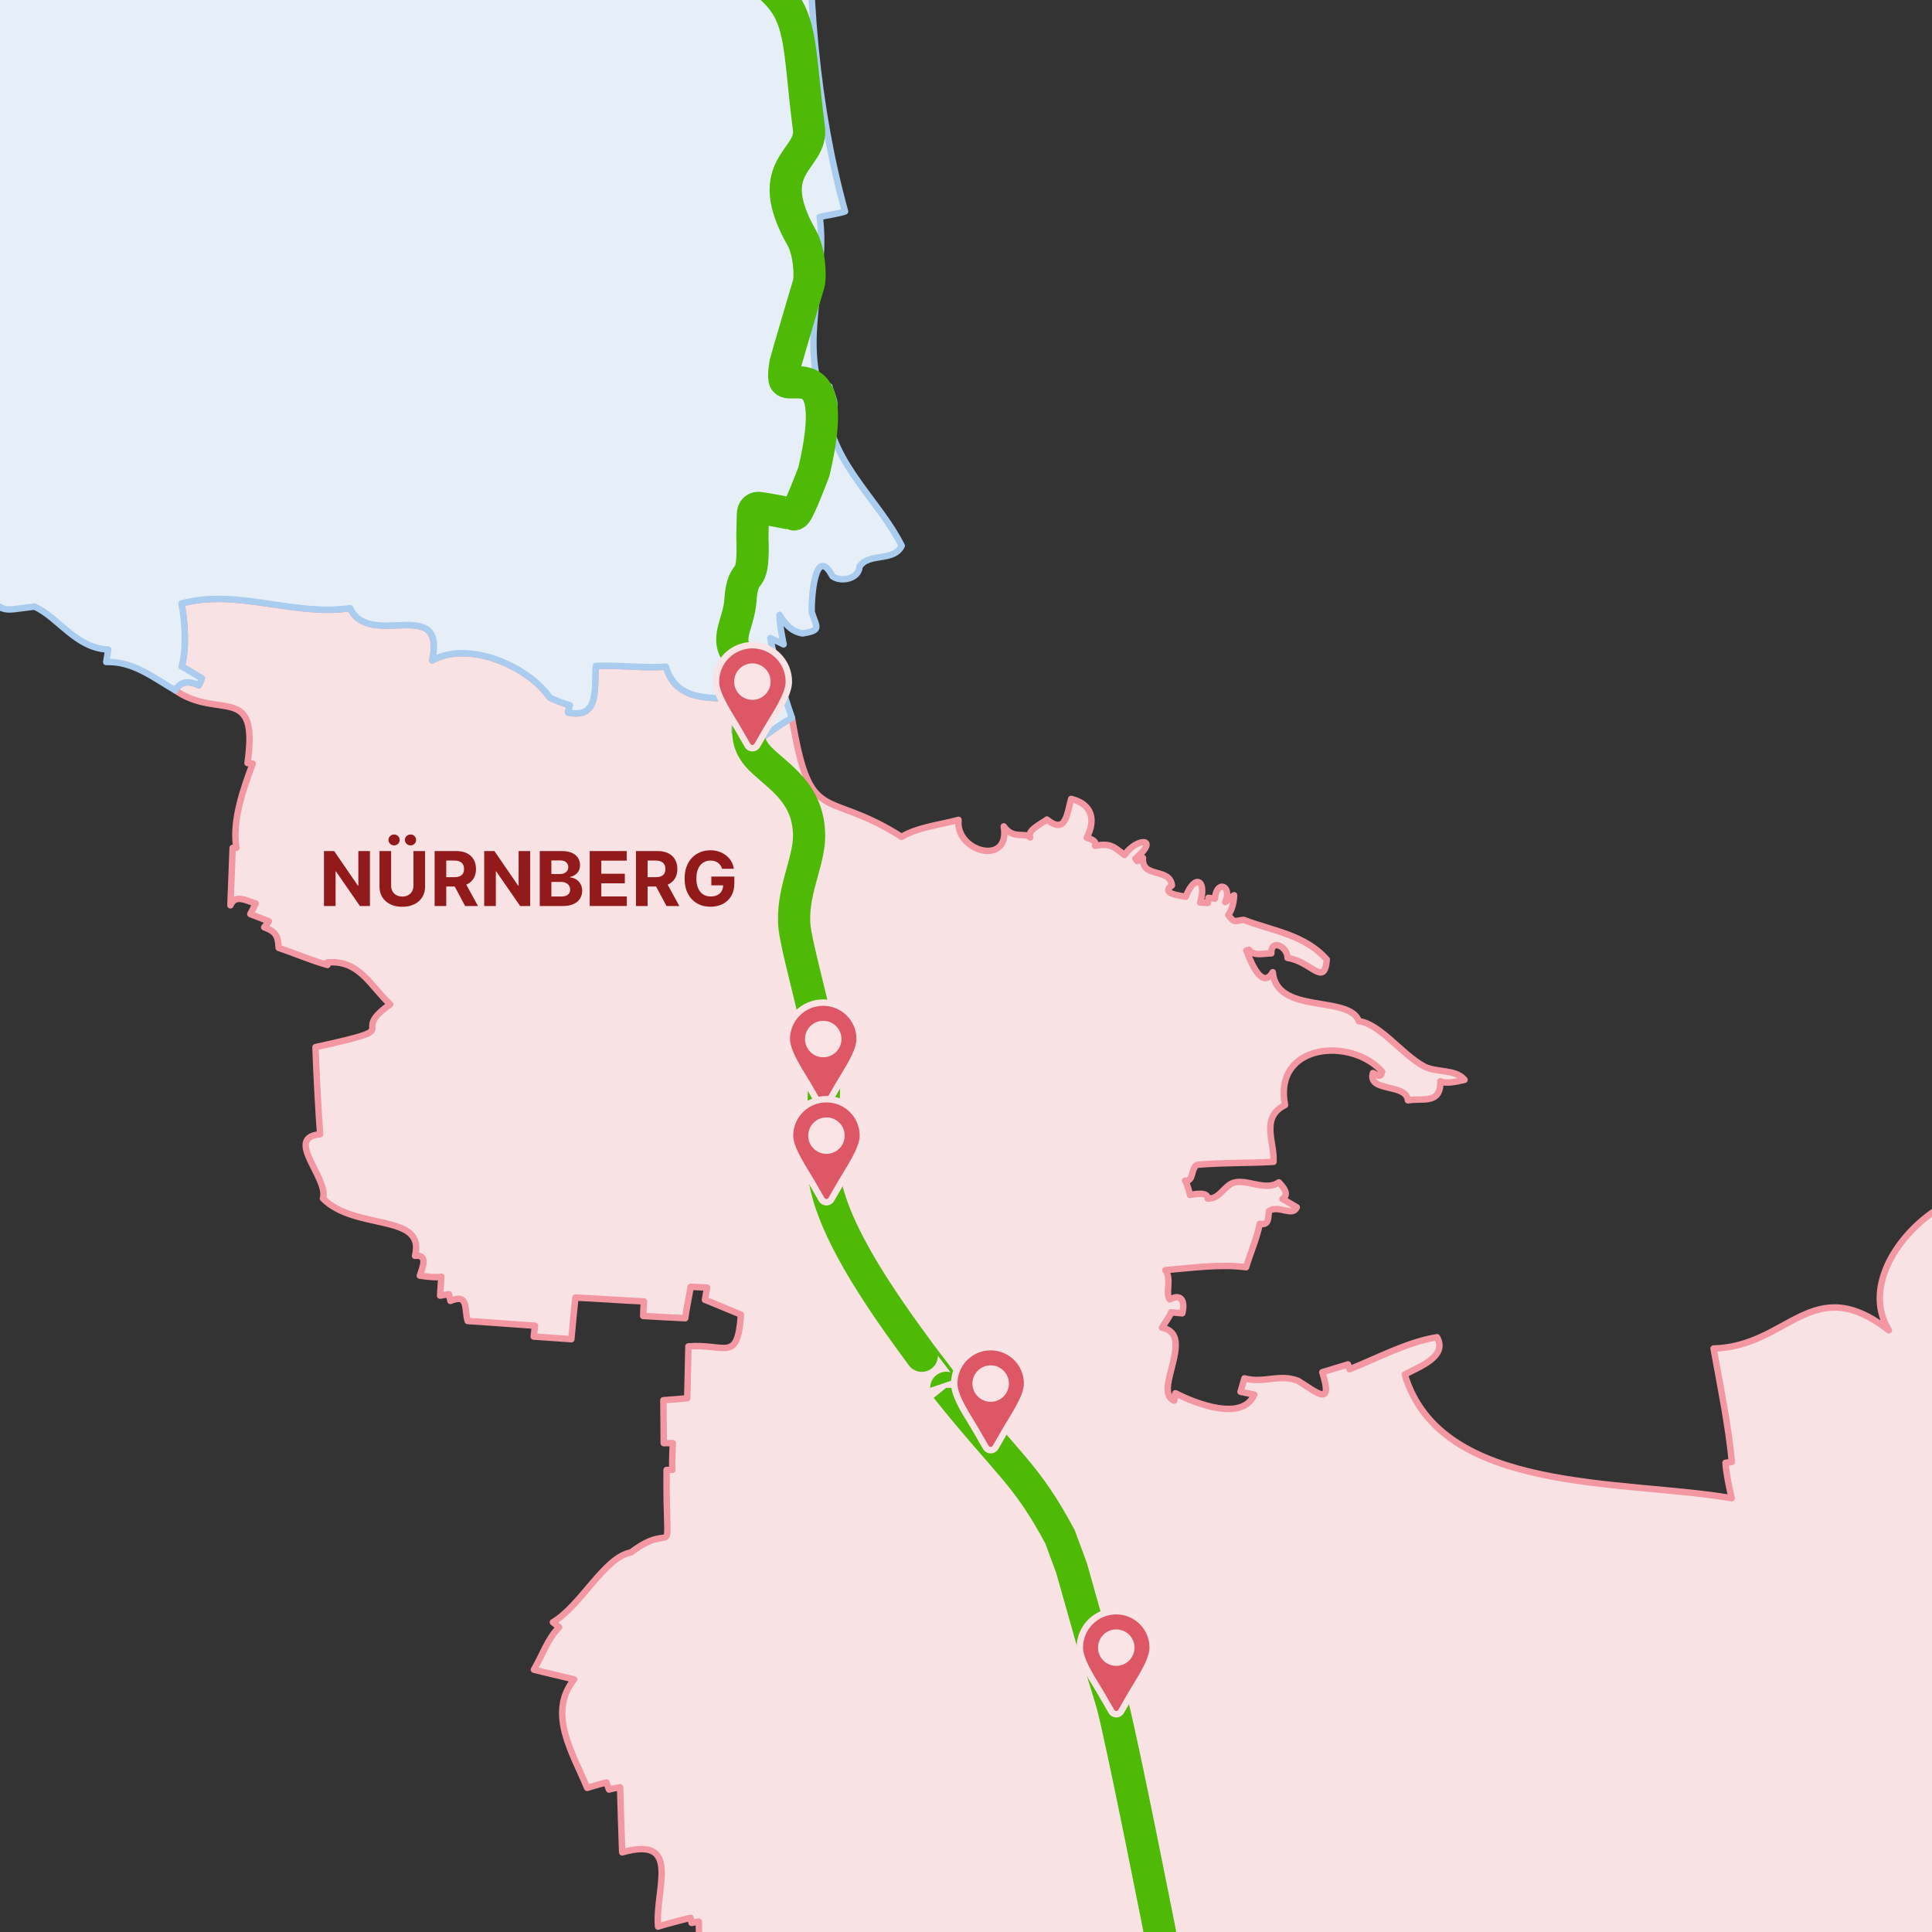 <?xml version="1.0" encoding="UTF-8"?>
<svg xmlns="http://www.w3.org/2000/svg" id="uuid-863d80e1-ead3-4417-beae-eac18f1bd7ce" viewBox="0 0 600 600">
  <rect x="0" y="0" width="600" height="600" fill="#333333" stroke="none"/>
  <path id="uuid-f27ad747-109d-440a-98c2-807a0f5f6a32" d="m76.872,236.968c.393.046,1.211.142,1.608.189-2.671,7.239-6.496,17.536-5.071,26.15-.277.002-.884.006-1.156.007-.18,4.665-.51,13.254-.688,17.844,1.54-3.649,5.072-1.365,7.864-.566l-1.684,3.28,5.77,2.241c-.042.198-1.319,1.669-1.469,1.86,3.67,1.362,4.265,2.628,4.5,6.401,4.674,1.553,10.435,4.016,15.152,5.307l.009-.806c9.896-.833,13.275,7.294,19.473,13.033-13.759,9.603,6.583,6.776-23.203,13.286.201,6.535.945,20.74,1.444,27.07-11.431.961,2.87,13.829.862,19.928,10.057,10.157,32.002,4.355,28.603,17.813,4.245-.459,2.293,3.622,1.503,6.158,1.824.25,4.855.693,6.671.324-.052.71-.328,5.068-.38,5.883l2.741-.448.466,2.087c5.724-2.401,4.237,2.416,5.352,6.24,3.035.155,17.659,1.241,20.9,1.463l-.383,3.372c.342.039,11.368.755,11.68.825.164-1.723,1.053-11.435,1.244-12.929,6.111.228,15.206.944,21.302,1.169-.13,1.29-.211,3.236-.235,4.535,3.034.202,9.953.551,13.055.697.289-2.278,1.289-7.431,1.715-9.756.338.007,4.607.215,5.082.237-.056.325-.676,3.585-.677,3.811.409.084,10.754,4.445,11.175,4.592-1.017,15.13-4.748,8.955-16.297,9.864-.097,4.224-.266,11.922-.367,16.114-2.278.219-5.135.441-7.414.596-.005.661.143,12.722.111,13.335l2.812-.005c-.079,1.831-.258,6.543-.133,8.317l-1.785.021c-.298,32.206,3.55,14.466-11.064,25.613-8.314,1.485-15.434,16.461-24.246,21.682.48.382,1.458,1.162,1.94,1.548-3.645,3.647-5.261,8.844-7.844,13.187,2.592.687,9.809,2.345,12.495,3.01-8.511,10.539-.275,23.14,4.053,33.696,1.712-.515,4.24-1.279,5.975-1.679.195.543.608,1.655.815,2.199.972-.28,2.439-.562,3.43-.712.133,5.432.454,14.799.648,20.211,18.752-5.333,10.13,11.539,11.138,23.057,2.463-.795,7.515-2.109,10.097-2.708.085.377.245,1.188.317,1.573.5-.101,1.752-.348,2.242-.419.17,16.679,2.549,31.968-.549,47.234h424.526v-218.832c-7.15-8.301-2.224-23.845,0-37.15v-3.468l-17.293-3.441c-2.682-27.239-52.011,7.548-37.106,32.031-23.859-18.536-31.051,5.06-54.427,5.652,1.957,10.964,4.675,24.11,5.67,35.244-.449.058-1.523.194-1.961.243.212,3.415,1.151,7.693,1.917,11.014-33.752-5.855-90.404-1.162-101.529-38.416,4.141-2.295,13.473-5.506,10.01-11.59-9.291,1.505-18.572,6.551-27.155,9.95l-.495-1.51-7.977,2.424c3.489,11.059-1.609,6.328-7.497,2.685-5.898-2.287-10.682.873-16.678-.775-.105.433-1.067,3.658-1.217,4.169l4.255.879c-3.584,8.438-18.052,2.872-24.479-.428l-.381,2.299c-6.842-2.792,6.96-20.491-3.793-22.65.4-.733,2.781-3.974,2.826-4.786,0,0,3.477.321,3.477.321.885-3.38-.016-6.386-3.846-4.312-1.566-1.487.675-6.394-1.404-9.108,8.065-.673,17.052-1.951,25.074-.895,1.194-4.062,3.47-9.297,4.234-13.475,3,.529,2.513-1.772,2.902-3.986,2.894-2.036,7.296,1.942,8.607-1.153l-4.44-2.606c2.287-1.426.174-3.785-1.117-5.141-4.42,3.071-10.613-1.698-14.824.441-2.804,1.61-3.707,4.685-7.289,4.621.125-2.239-4.03-1.388-5.503-1.144-.237-1.057-.885-3.561-1.529-4.435,2.794.377,1.709-3.77,3.73-4.935,8.003-.694,15.773-.453,23.729-.921.46-5.951-4.24-13.759,3.588-17.622-3.686-19.215,20.589-21.158,30.142-10.41-.356,2.187-1.504,1.11-2.84.442-1.73,6.099,10.311,3.064,10.869,8.499,4.577-.835,10.162,1.466,10.087-5.946,1.688.953,5.359.055,7.495-.425-2.789-3.433-8.735-2.118-12.689-4.228-6.713-3.651-13.654-13.218-20.112-13.972-2.957-8.297-25.536-1.88-26.758-15.234-3.376,5.781-6.974-3.51-8.189-6.72,0,0,.813-.264.814-.264,1.452,2.179,4.729,1.1,6.926,1.143-.141-4.687,5.026-2.159,5.036,1.407,7.516,1.171,11.442,9.238,12.195.509-6.848-7.729-16.512-8.779-25.834-12.329-2.822.335-2.825,1.127-4.763-1.527,1.254-1.628,1.735-4.126,1.811-6.112-.678.422-2.142,1.577-2.742,2.127,2.269-5.232-2.829-6.975-3.196-1.063l-2.047-.261-.167,1.584c-.476-.021-1.948-.087-2.401-.107,2.175-7.109-1.686-9.089-4.466-1.802-1.91-.385-7.872-.956-4.291-3.551-.702-5.62-9.486-2.056-8.986-8.525-.35.195-1.427.794-1.76.979l-.606-.762c7.77-6.472.547-6.726-3.376-1.116-3.607-2.767-4.367-3.697-9.149-2.869.54-1.695-1.436-2.075-2.594-2.504,2.982-5.682,1.534-10.511-4.822-12.042-1.339,4.607-1.601,11.208-7.537,6.398-1.155,1.034-6.363,3.3-5.197,5.549-1.726-1.739-5.212.81-8.205-3.421,2.154,12.581-15.127,7.908-14.047-2.03-5.651,1.552-12.574,2.224-17.678,5.284-23.993-15.32-28.299-2.619-34.052-36.94-2.754,1.333-6.506,4.241-9.094,5.937-.295-.565-.693-1.367-.962-1.942-2.43.888-5.279.562-7.784.302l.629-10.229c-9.15-.326-18.777.508-21.947-9.97-7.153.51-14.671-.575-21.774-.229-.508,6.879,1.252,16.544-8.619,14.449l.557-2.258c-1.584-.447-4.778-1.597-6.206-2.394-6.743-9.703-25.133-17.827-36.505-11.546,4.297-20.516-19.485-3.246-25.52-16.192-17.344,2.562-35.219-6.173-52.352-1.456,1.052,5.621,1.619,14.059.04,19.597,1.759.807,4.578,2.672,6.257,3.673-.194.437-.75,1.69-.926,2.114-2.747-1.327-5.761-1.5-7.253,1.605,13.497,9.341,25.949-2.621,22.379,22.552Z" style="fill:#f8e2e4; fill-rule:evenodd; stroke:#f398a2; stroke-linecap:round; stroke-linejoin:round; stroke-width:2px;"></path>
  <path id="uuid-44022feb-bda8-41c7-8579-c5ab6b6120c4" d="m257.593,120.008l-3.085.629c-5.259-17.687,2.378-35.549.068-53.264,2.308-.539,5.637-.951,7.865-1.711-8.852-31.902-12.139-68.817-10.51-104.662H-38V232.652c1.468-.178,3.461.008,6.563.872,1.549-3.449,1.396-12.462,6.781-8.859.075-.184,1.642-3.418,1.577-3.539.447.08,1.719.267,2.187.336,4.136-13.713,7.362-28.868,15.921-40.329,5.135,9.979,5.175,8.477,15.657,7.25,7.371,3.229,12.823,12.964,22.941,13.341l-.634,3.868c8.353-.271,14.503,4.768,21.501,8.824,1.491-3.103,4.504-2.933,7.253-1.605.178-.429.729-1.67.926-2.114-1.669-.996-4.506-2.871-6.257-3.673,1.578-5.523,1.012-13.991-.04-19.597,17.152-4.721,35.019,4.024,52.352,1.457,6.054,12.958,29.795-4.339,25.52,16.192,11.387-6.278,29.747,1.84,36.505,11.546,1.433.8,4.616,1.946,6.206,2.394l-.557,2.258c9.87,2.085,8.109-7.552,8.619-14.449,7.081-.348,14.642.739,21.774.229,3.172,10.476,12.791,9.645,21.947,9.97l-.629,10.229c2.506.26,5.353.586,7.784-.302.269.576.667,1.376.962,1.942,2.571-1.685,6.353-4.614,9.094-5.937-2.768-7.886-5.081-16.596-6.735-24.783,1.177.531,2.984,1.368,4.143,1.94-.539-2.733-1.284-6.344-1.266-9.144,1.435,2.359,3.434,5.136,7.119,5.751,6.109-.976,4.363-1.871,2.877-6.589-.187-4.754,1.146-21.155,6.43-11.175,2.67,1.985,8.254.791,8.416-2.989,2.87-4.461,10.615-1.356,13.098-6.474-6.954-13.894-21.378-25.239-23.231-42.051,4.48.097,1.091-5.286.79-7.434Z" style="fill:#e6eff8; fill-rule:evenodd; stroke:#a9ccef; stroke-linecap:round; stroke-linejoin:round; stroke-width:2px;"></path>
  <path id="uuid-90c6e244-84b6-42ad-b336-74677aefef93" d="m239.112-4.121c10.366,9.06,8.776,18.08,12.076,43.771,1.54,10.261-15.296,11.347-2.076,34.436,2.055,3.749,2.768,11.061,2.02,14.149.195-.719-6.989,23.564-7.167,24.459.05-.31-.872,4.475-.151,5.543,1.846,2.623,17.415-7.519,8.935,28.264.306-.807-4.385,11.773-5.678,12.98l-.082.067c-.234.156-.126.093-.364.21.054-.017-8.321-1.76-10.959-1.995.1-.05-1.735-.264-1.837,1.841.003-.102-.167,6.088-.165,6.731.559,16.392-2.155,9.103-3.546,17.986.01-.1-.225,3.343-.45,4.408-.898,4.954-3.359,8.908-1.672,12.728,10.121,19.681-.639,25.337,8.143,34.216,5.305,5.375,15.2,10.575,15.132,24.08-.058,8.217-5.686,17.803-4.503,28.402,1.257,9.608,9.327,35.664,9.193,45.678.002-.101-.141,7.91-.165,8.395.004-.1,1.333,8.275.157,15.374-3.147,18.274,19.825,49.123,30.318,63.442,0,0,7.59,9.958,7.59,9.957,19.478,24.341,24.739,26.46,35.364,46.341-.238-.644,3.512,9.51,3.55,9.611,6.743,23.776,7.226,26.049,9.226,31.049,1.406,4.487,2.57,8.29,3.301,10.785,2.699,9.215,15.699,75.215,15.699,75.215" style="fill:none; stroke:#4eba06; stroke-linecap:round; stroke-linejoin:round; stroke-width:10px;"></path>
  <g>
    <path d="m114.884,264.301v17.068h-3.117l-7.425-10.742h-.125v10.742h-3.608v-17.068h3.167l7.366,10.734h.15v-10.734h3.592Z" style="fill:#931a1a;"></path>
    <path d="m128.4,264.301h3.608v11.084c0,1.244-.296,2.334-.888,3.268s-1.418,1.66-2.479,2.18c-1.061.52-2.297.777-3.708.777s-2.655-.258-3.717-.777-1.887-1.246-2.475-2.18c-.59-.934-.884-2.023-.884-3.268v-11.084h3.608v10.775c0,.65.143,1.229.429,1.734s.69.902,1.213,1.191,1.131.434,1.825.434c.7,0,1.31-.145,1.829-.434s.922-.686,1.208-1.191.43-1.084.43-1.734v-10.775Zm-6.009-1.75c-.478,0-.889-.168-1.233-.504s-.517-.734-.517-1.195c0-.473.172-.873.517-1.199.345-.328.756-.492,1.233-.492.483,0,.894.164,1.229.492.336.326.504.727.504,1.199,0,.461-.168.859-.504,1.195s-.746.504-1.229.504Zm5.101,0c-.479,0-.89-.168-1.233-.504-.345-.336-.517-.734-.517-1.195,0-.473.172-.873.517-1.199.344-.328.755-.492,1.233-.492.483,0,.893.164,1.229.492.337.326.505.727.505,1.199,0,.461-.168.859-.505,1.195-.336.336-.745.504-1.229.504Z" style="fill:#931a1a;"></path>
    <path d="m134.976,281.369v-17.068h6.733c1.289,0,2.391.23,3.305.688.913.459,1.61,1.107,2.092,1.943.48.836.721,1.816.721,2.945s-.245,2.107-.733,2.92c-.489.814-1.196,1.438-2.121,1.871s-2.043.65-3.354.65h-4.508v-2.9h3.925c.688,0,1.261-.094,1.717-.283.455-.188.796-.473,1.021-.85s.338-.848.338-1.408c0-.566-.113-1.045-.338-1.434s-.566-.686-1.025-.887c-.458-.203-1.034-.305-1.729-.305h-2.434v14.117h-3.608Zm9.217-7.768l4.242,7.768h-3.983l-4.15-7.768h3.892Z" style="fill:#931a1a;"></path>
    <path d="m164.651,264.301v17.068h-3.117l-7.425-10.742h-.125v10.742h-3.608v-17.068h3.167l7.366,10.734h.15v-10.734h3.592Z" style="fill:#931a1a;"></path>
    <path d="m167.626,281.369v-17.068h6.833c1.256,0,2.304.188,3.143.559.839.373,1.469.889,1.892,1.547.422.658.633,1.414.633,2.27,0,.668-.133,1.252-.399,1.756-.267.502-.633.914-1.097,1.232-.464.32-.992.547-1.587.68v.166c.649.027,1.26.211,1.829.551.569.338,1.032.812,1.388,1.42.355.609.533,1.332.533,2.172,0,.904-.224,1.713-.671,2.42-.447.709-1.107,1.27-1.979,1.68-.872.412-1.947.617-3.225.617h-7.292Zm3.608-9.926h2.675c.495,0,.935-.088,1.321-.262.386-.176.691-.424.916-.746.226-.322.338-.709.338-1.158,0-.617-.218-1.115-.654-1.492-.436-.377-1.054-.566-1.854-.566h-2.742v4.225Zm0,6.975h2.941c1.006,0,1.739-.191,2.2-.578s.691-.902.691-1.547c0-.471-.113-.889-.341-1.25-.229-.361-.552-.645-.972-.85-.419-.205-.918-.309-1.495-.309h-3.025v4.533Z" style="fill:#931a1a;"></path>
    <path d="m183.135,281.369v-17.068h11.5v2.977h-7.892v4.066h7.3v2.975h-7.3v4.076h7.925v2.975h-11.533Z" style="fill:#931a1a;"></path>
    <path d="m197.51,281.369v-17.068h6.733c1.289,0,2.391.23,3.305.688.913.459,1.61,1.107,2.092,1.943.48.836.721,1.816.721,2.945s-.245,2.107-.733,2.92c-.489.814-1.196,1.438-2.121,1.871s-2.043.65-3.354.65h-4.508v-2.9h3.925c.688,0,1.261-.094,1.717-.283.455-.188.796-.473,1.021-.85s.338-.848.338-1.408c0-.566-.113-1.045-.338-1.434s-.566-.686-1.025-.887c-.458-.203-1.034-.305-1.729-.305h-2.434v14.117h-3.608Zm9.217-7.768l4.242,7.768h-3.983l-4.15-7.768h3.892Z" style="fill:#931a1a;"></path>
    <path d="m224.227,269.818c-.116-.406-.28-.766-.491-1.08-.211-.312-.468-.58-.771-.799s-.647-.389-1.034-.504c-.386-.117-.812-.176-1.278-.176-.873,0-1.638.217-2.296.65-.659.434-1.171,1.062-1.538,1.887-.366.826-.55,1.832-.55,3.021s.181,2.199.542,3.033c.36.834.872,1.469,1.533,1.904s1.441.654,2.342.654c.816,0,1.515-.146,2.096-.438.58-.291,1.025-.703,1.333-1.238.309-.533.463-1.162.463-1.891l.733.107h-4.4v-2.717h7.142v2.15c0,1.5-.316,2.787-.949,3.863-.634,1.074-1.506,1.902-2.617,2.482-1.111.582-2.384.871-3.816.871-1.601,0-3.006-.354-4.217-1.062-1.212-.707-2.154-1.717-2.829-3.025-.676-1.309-1.013-2.861-1.013-4.662,0-1.383.201-2.617.604-3.703.403-1.088.969-2.008,1.696-2.764s1.575-1.33,2.542-1.725,2.014-.592,3.142-.592c.967,0,1.866.141,2.7.42.833.281,1.573.678,2.221,1.188.647.512,1.176,1.119,1.588,1.822.41.703.675,1.477.791,2.32h-3.667Z" style="fill:#931a1a;"></path>
  </g>
  <g id="uuid-73ed0f90-a45c-4f40-9426-eccb094e6abe">
    <g>
      <path d="m233.661,232.364c-.626,0-1.187-.323-1.499-.864l-3.282-5.686c-.362-.628-.811-1.356-1.299-2.152-2.211-3.6-5.239-8.529-5.239-11.979,0-6.241,5.078-11.319,11.319-11.319s11.321,5.078,11.321,11.319c0,3.451-3.029,8.381-5.241,11.98-.488.795-.936,1.523-1.298,2.15l-3.282,5.686c-.315.542-.875.864-1.5.864Z" style="fill:#dd5766; fill-rule:evenodd;"></path>
      <path d="m233.662,201.364c5.7,0,10.321,4.62,10.321,10.319,0,3.895-4.442,10.231-6.405,13.631l-3.283,5.685h-.001c-.14.243-.386.364-.632.364s-.493-.121-.633-.364l-3.282-5.685c-1.964-3.401-6.405-9.738-6.405-13.631,0-5.699,4.621-10.319,10.32-10.319m0-2c-6.793,0-12.32,5.526-12.32,12.319,0,3.732,2.987,8.595,5.388,12.503.479.781.932,1.518,1.285,2.129l3.282,5.685c.487.842,1.393,1.364,2.365,1.364.928,0,1.796-.476,2.295-1.251.025-.037.048-.075.071-.114l3.283-5.685c.353-.611.806-1.349,1.286-2.13,2.4-3.907,5.387-8.769,5.387-12.501,0-6.793-5.527-12.319-12.321-12.319h0Z" style="fill:#f9e3e5;"></path>
    </g>
    <circle cx="233.662" cy="211.684" r="5.662" style="fill:#f9e3e5;"></circle>
  </g>
  <g id="uuid-bbafe1e1-bef9-4ece-9c88-fd2f28d345e0">
    <g>
      <path d="m255.661,343.364c-.626,0-1.187-.323-1.499-.864l-3.282-5.686c-.362-.628-.811-1.356-1.299-2.152-2.211-3.6-5.239-8.529-5.239-11.979,0-6.241,5.078-11.319,11.319-11.319s11.321,5.078,11.321,11.319c0,3.451-3.029,8.381-5.241,11.98-.488.795-.936,1.523-1.298,2.15l-3.282,5.686c-.315.542-.875.864-1.5.864Z" style="fill:#dd5766; fill-rule:evenodd;"></path>
      <path d="m255.662,312.364c5.7,0,10.321,4.62,10.321,10.319,0,3.895-4.442,10.231-6.405,13.631l-3.283,5.685h-.001c-.14.243-.386.364-.632.364s-.493-.121-.633-.364l-3.282-5.685c-1.964-3.401-6.405-9.738-6.405-13.631,0-5.699,4.621-10.319,10.32-10.319m0-2c-6.793,0-12.32,5.526-12.32,12.319,0,3.732,2.987,8.595,5.388,12.503.479.781.932,1.518,1.285,2.129l3.282,5.685c.487.842,1.393,1.364,2.365,1.364.928,0,1.796-.476,2.295-1.251.025-.037.048-.075.071-.114l3.283-5.685c.353-.611.806-1.349,1.286-2.13,2.4-3.907,5.387-8.769,5.387-12.501,0-6.793-5.527-12.319-12.321-12.319h0Z" style="fill:#f9e3e5;"></path>
    </g>
    <circle cx="255.662" cy="322.684" r="5.662" style="fill:#f9e3e5;"></circle>
  </g>
  <g id="uuid-8c6af7ef-e43e-487a-8895-07ad18deb638">
    <g>
      <path d="m256.661,373.364c-.626,0-1.187-.323-1.499-.864l-3.282-5.686c-.362-.628-.811-1.356-1.299-2.152-2.211-3.6-5.239-8.529-5.239-11.979,0-6.241,5.078-11.319,11.319-11.319s11.321,5.078,11.321,11.319c0,3.451-3.029,8.381-5.241,11.98-.488.795-.936,1.523-1.298,2.15l-3.282,5.686c-.315.542-.875.864-1.5.864Z" style="fill:#dd5766; fill-rule:evenodd;"></path>
      <path d="m256.662,342.364c5.7,0,10.321,4.62,10.321,10.319,0,3.895-4.442,10.231-6.405,13.631l-3.283,5.685h-.001c-.14.243-.386.364-.632.364s-.493-.121-.633-.364l-3.282-5.685c-1.964-3.401-6.405-9.738-6.405-13.631,0-5.699,4.621-10.319,10.32-10.319m0-2c-6.793,0-12.32,5.526-12.32,12.319,0,3.732,2.987,8.595,5.388,12.503.479.781.932,1.518,1.285,2.129l3.282,5.685c.487.842,1.393,1.364,2.365,1.364.928,0,1.796-.476,2.295-1.251.025-.037.048-.075.071-.114l3.283-5.685c.353-.611.806-1.349,1.286-2.13,2.4-3.907,5.387-8.769,5.387-12.501,0-6.793-5.527-12.319-12.321-12.319h0Z" style="fill:#f9e3e5;"></path>
    </g>
    <circle cx="256.662" cy="352.684" r="5.662" style="fill:#f9e3e5;"></circle>
  </g>
  <g id="uuid-c7cb4b72-9b44-48d0-9a1e-4a9c554dc7f6">
    <g>
      <path d="m307.661,450.364c-.626,0-1.187-.323-1.499-.864l-3.282-5.686c-.362-.628-.811-1.356-1.299-2.152-2.211-3.6-5.239-8.529-5.239-11.979,0-6.241,5.078-11.319,11.319-11.319s11.321,5.078,11.321,11.319c0,3.451-3.029,8.381-5.241,11.98-.488.795-.936,1.523-1.298,2.15l-3.282,5.686c-.315.542-.875.864-1.5.864Z" style="fill:#dd5766; fill-rule:evenodd;"></path>
      <path d="m307.662,419.364c5.7,0,10.321,4.62,10.321,10.319,0,3.895-4.442,10.231-6.405,13.631l-3.283,5.685h-.001c-.14.243-.386.364-.632.364s-.493-.121-.633-.364l-3.282-5.685c-1.964-3.401-6.405-9.738-6.405-13.631,0-5.699,4.621-10.319,10.32-10.319m0-2c-6.793,0-12.32,5.526-12.32,12.319,0,3.732,2.987,8.595,5.388,12.503.479.781.932,1.518,1.285,2.129l3.282,5.685c.487.842,1.393,1.364,2.365,1.364.928,0,1.796-.476,2.295-1.251.025-.037.048-.075.071-.114l3.283-5.685c.353-.611.806-1.349,1.286-2.13,2.4-3.907,5.387-8.769,5.387-12.501,0-6.793-5.527-12.319-12.321-12.319h0Z" style="fill:#f9e3e5;"></path>
    </g>
    <circle cx="307.662" cy="429.684" r="5.662" style="fill:#f9e3e5;"></circle>
  </g>
  <g id="uuid-50deb710-189f-4a29-ba7e-44d00fd1bda2">
    <g>
      <path d="m346.661,532.364c-.626,0-1.187-.323-1.499-.864l-3.282-5.686c-.362-.628-.811-1.356-1.299-2.152-2.211-3.6-5.239-8.529-5.239-11.979,0-6.241,5.078-11.319,11.319-11.319s11.321,5.078,11.321,11.319c0,3.451-3.029,8.381-5.241,11.98-.488.795-.936,1.523-1.298,2.15l-3.282,5.686c-.315.542-.875.864-1.5.864Z" style="fill:#dd5766; fill-rule:evenodd;"></path>
      <path d="m346.662,501.364c5.7,0,10.321,4.62,10.321,10.319,0,3.895-4.442,10.231-6.405,13.631l-3.283,5.685h-.001c-.14.243-.386.364-.632.364s-.493-.121-.633-.364l-3.282-5.685c-1.964-3.401-6.405-9.738-6.405-13.631,0-5.699,4.621-10.319,10.32-10.319m0-2c-6.793,0-12.32,5.526-12.32,12.319,0,3.732,2.987,8.595,5.388,12.503.479.781.932,1.518,1.285,2.129l3.282,5.685c.487.842,1.393,1.364,2.365,1.364.928,0,1.796-.476,2.295-1.251.025-.037.048-.075.071-.114l3.283-5.685c.353-.611.806-1.349,1.286-2.13,2.4-3.907,5.387-8.769,5.387-12.501,0-6.793-5.527-12.319-12.321-12.319h0Z" style="fill:#f9e3e5;"></path>
    </g>
    <circle cx="346.662" cy="511.684" r="5.662" style="fill:#f9e3e5;"></circle>
  </g>
</svg>
